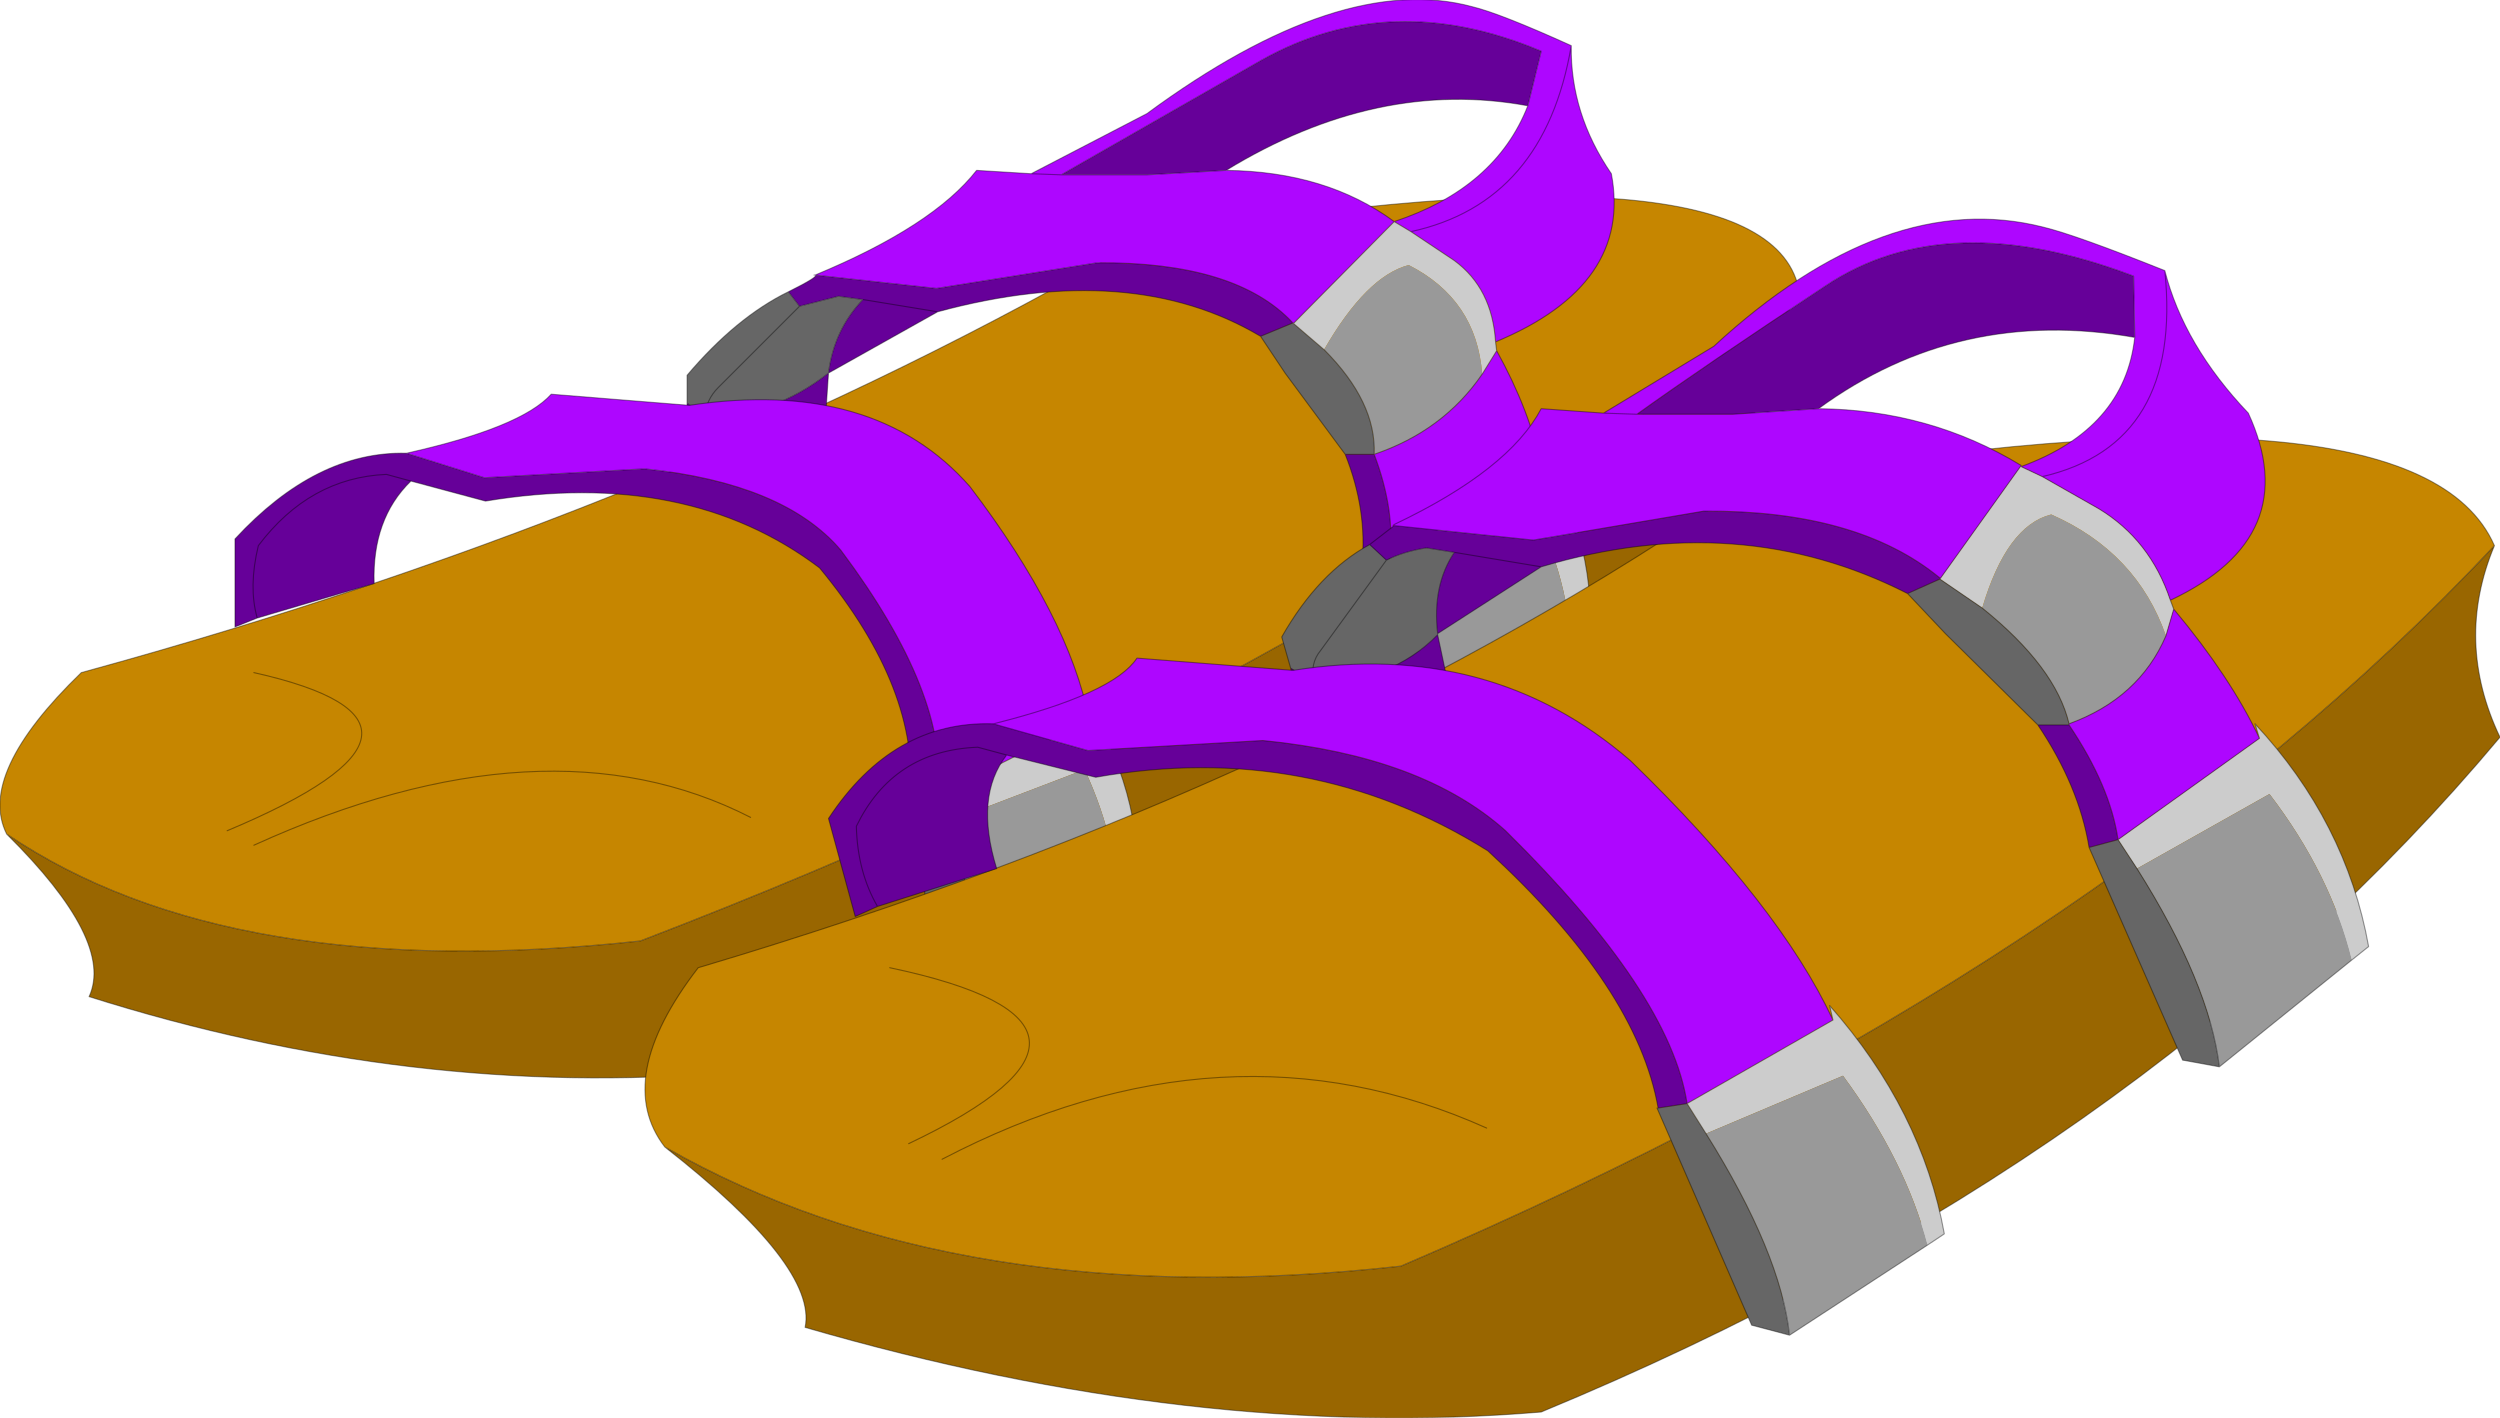 <?xml version="1.0"?>
<svg xmlns="http://www.w3.org/2000/svg" xmlns:xlink="http://www.w3.org/1999/xlink" width="112.25px" height="63.65px"><g transform="matrix(1, 0, 0, 1, -218.85, -168.15)"><use xlink:href="#object-0" width="112.25" height="63.65" transform="matrix(1, 0, 0, 1, 218.85, 168.15)"/></g><defs><g transform="matrix(1, 0, 0, 1, -218.85, -168.15)" id="object-0"><path fill-rule="evenodd" fill="#996600" stroke="none" d="M299.65 181.3Q297 185.2 297.8 189.05Q278.7 206.25 251.65 216.3Q237.4 217.5 222.85 212.9Q224 210.4 219.15 205.6Q229.2 212.4 247.6 210.4Q279.15 198.3 299.65 181.3"/><path fill-rule="evenodd" fill="#c68600" stroke="none" d="M219.15 205.6Q217.8 202.9 222.5 198.35Q249.35 191 270.25 178.8Q298.5 174.15 299.65 181.3Q279.15 198.3 247.6 210.4Q229.2 212.4 219.15 205.6M229.05 205.45Q240.5 200.65 230.25 198.35Q240.5 200.65 229.05 205.45M252.55 204.85Q243.35 200.15 230.25 206.1Q243.35 200.15 252.55 204.85"/><path fill="none" stroke="#000000" stroke-opacity="0.4" stroke-width="0.05" stroke-linecap="round" stroke-linejoin="round" d="M299.65 181.3Q297 185.2 297.8 189.05Q278.7 206.25 251.65 216.3Q237.4 217.5 222.85 212.9Q224 210.4 219.15 205.6Q217.8 202.9 222.5 198.35Q249.35 191 270.25 178.8Q298.5 174.15 299.65 181.3Q279.15 198.3 247.6 210.4Q229.2 212.4 219.15 205.6M230.25 198.35Q240.5 200.65 229.05 205.45M230.25 206.1Q243.35 200.15 252.55 204.85"/><path fill-rule="evenodd" fill="#666666" stroke="none" d="M254.75 181.9L256.5 181.45L257.6 181.6Q256.3 182.95 256.05 184.9Q253.6 186.85 250.5 186.85Q250.55 186.1 251.1 185.55L254.75 181.9L251.1 185.55Q250.55 186.1 250.5 186.85L249.7 186.25L249.7 185Q251.9 182.4 254.25 181.25L254.75 181.9M282.8 202.4L281.4 202.1L280 193.5L281.25 193.2L281.7 194.35Q283.35 199 282.8 202.4M279.25 188.55L276.55 184.9L275.45 183.25L276.9 182.65L278.3 183.85Q280.65 186.2 280.55 188.55L279.25 188.55"/><path fill-rule="evenodd" fill="#660099" stroke="none" d="M256.05 184.9Q256.3 182.95 257.6 181.6L256.5 181.45L254.75 181.9L254.25 181.25Q255.65 180.55 255.45 180.5L260.9 181.1L268.1 179.95Q274.35 179.9 276.9 182.65L275.45 183.25Q269.65 179.8 260.95 182.15L256.05 184.9Q253.6 186.85 250.5 186.85L250.7 188.5L250.5 186.85L249.7 186.25L249.7 189L250.7 188.5L255.95 186.4L256.05 184.9M257.6 181.6L260.95 182.15L257.6 181.6M280 193.5Q280.25 191.05 279.25 188.55L280.55 188.55Q281.5 191.05 281.25 193.2L280 193.5M287.45 172.9Q280.7 171.65 273.9 175.8L270.35 176L266.5 176L275.5 170.85Q281.3 167.6 288.05 170.45L287.45 172.9"/><path fill-rule="evenodd" fill="#cc3300" stroke="none" d="M255.45 180.5L255.4 180.5L255.45 180.5M276.95 182.65L276.9 182.65L276.95 182.65"/><path fill-rule="evenodd" fill="#ae06ff" stroke="none" d="M255.45 180.5Q260.75 178.3 262.7 175.8L265.15 175.95L270.35 173.25Q279.05 166.85 284.95 168.45Q286.2 168.75 289.4 170.2Q289.35 173.25 291.2 175.95Q292.15 180.95 286 183.5Q285.85 181.1 284.15 179.85L282.2 178.55L281.45 178.1Q286 176.6 287.45 172.9L288.05 170.45Q281.3 167.6 275.5 170.85L266.5 176L270.35 176L273.9 175.8Q278.4 175.85 281.45 178.1L276.95 182.65L276.9 182.65Q274.35 179.9 268.1 179.95L260.9 181.1L255.45 180.5M286.05 183.9Q287.55 186.6 288.05 189.1L281.25 193.2Q281.5 191.05 280.55 188.55Q283.65 187.5 285.4 184.95L286.05 183.9M289.4 170.2Q288.2 177.25 282.2 178.55Q288.2 177.25 289.4 170.2M266.5 176L265.15 175.95L266.5 176"/><path fill-rule="evenodd" fill="#cccccc" stroke="none" d="M286 183.5L286.05 183.9L285.4 184.95Q285.15 181.6 282.1 180.05Q280.2 180.55 278.3 183.85L276.9 182.65L276.95 182.65L281.45 178.1L282.2 178.55L284.15 179.85Q285.85 181.1 286 183.5M288.05 189.1L288.05 188.55Q290.65 192.5 290.2 197.5L289.4 198.05Q289.45 194.6 287.85 191.35L281.7 194.35L281.25 193.2L288.05 189.1"/><path fill-rule="evenodd" fill="#999999" stroke="none" d="M289.4 198.05L282.8 202.4Q283.35 199 281.7 194.35L287.85 191.35Q289.45 194.6 289.4 198.05M278.3 183.85Q280.2 180.55 282.1 180.05Q285.15 181.6 285.4 184.95Q283.65 187.5 280.55 188.55Q280.65 186.2 278.3 183.85"/><path fill="none" stroke="#000000" stroke-opacity="0.4" stroke-width="0.05" stroke-linecap="round" stroke-linejoin="round" d="M256.05 184.9Q256.3 182.95 257.6 181.6L256.5 181.45L254.75 181.9L251.1 185.55Q250.55 186.1 250.5 186.85Q253.6 186.85 256.05 184.9L260.95 182.15L257.6 181.6M255.45 180.5L255.4 180.5L255.45 180.5Q260.75 178.3 262.7 175.8L265.15 175.95L270.35 173.25Q279.05 166.85 284.95 168.45Q286.2 168.75 289.4 170.2Q289.35 173.25 291.2 175.95Q292.15 180.95 286 183.5L286.05 183.9Q287.55 186.6 288.05 189.1L288.05 188.55Q290.65 192.5 290.2 197.5L289.4 198.05L282.8 202.4L281.4 202.1L280 193.5Q280.25 191.05 279.25 188.55L276.55 184.9L275.45 183.25Q269.65 179.8 260.95 182.15M254.25 181.25L254.75 181.9M254.25 181.25Q255.65 180.55 255.45 180.5L260.9 181.1L268.1 179.95Q274.35 179.9 276.9 182.65L276.95 182.65L281.45 178.1L282.2 178.55Q288.2 177.25 289.4 170.2M250.7 188.5L250.5 186.85L249.7 186.25L249.7 189L250.7 188.5L255.95 186.4L256.05 184.9M249.7 186.25L249.7 185Q251.9 182.4 254.25 181.25M281.45 178.1Q286 176.6 287.45 172.9Q280.7 171.65 273.9 175.8Q278.4 175.85 281.45 178.1M276.9 182.65L278.3 183.85Q280.65 186.2 280.55 188.55Q281.5 191.05 281.25 193.2L288.05 189.1M285.4 184.95L286.05 183.9M276.9 182.65L275.45 183.25M266.5 176L270.35 176L273.9 175.8M265.15 175.95L266.5 176L275.5 170.85Q281.3 167.6 288.05 170.45L287.45 172.9M281.25 193.2L281.7 194.35Q283.35 199 282.8 202.4M281.25 193.2L280 193.5M280.55 188.55L279.25 188.55M282.2 178.55L284.15 179.85Q285.85 181.1 286 183.5M285.4 184.95Q283.65 187.5 280.55 188.55"/><path fill-rule="evenodd" fill="#660099" stroke="none" d="M230.4 195.9L229.4 196.3L229.4 192.35Q233.05 188.4 237.1 188.5L240.6 189.6L247.8 189.2Q254.05 189.85 256.6 192.85Q261.5 199.4 260.95 203.85L259.7 204.05Q260.2 199.15 255.65 193.65Q249.7 189.15 240.65 190.65L237.3 189.75L236.2 189.45Q232.75 189.6 230.45 192.65Q230 194.5 230.4 195.9Q230 194.5 230.45 192.65Q232.75 189.6 236.2 189.45L237.3 189.75Q235.55 191.45 235.65 194.35L230.4 195.9"/><path fill-rule="evenodd" fill="#666666" stroke="none" d="M259.7 204.05L260.95 203.85L261.4 205.05Q263.05 209.85 262.5 213.2L261.1 212.8L259.7 204.05"/><path fill-rule="evenodd" fill="#ae06ff" stroke="none" d="M260.95 203.85Q261.5 199.4 256.6 192.85Q254.05 189.85 247.8 189.2L240.6 189.6L237.1 188.5Q242.25 187.35 243.6 185.85L249.8 186.35Q258.1 185.1 262.4 190Q266.85 195.85 267.75 200.45L260.95 203.85"/><path fill-rule="evenodd" fill="#cccccc" stroke="none" d="M267.75 200.45L267.75 199.9Q270.35 204.15 269.9 209.1L269.1 209.55Q269.15 206.15 267.55 202.7L261.4 205.05L260.95 203.85L267.75 200.45"/><path fill-rule="evenodd" fill="#999999" stroke="none" d="M269.1 209.55L262.5 213.2Q263.05 209.85 261.4 205.05L267.55 202.7Q269.15 206.15 269.1 209.55"/><path fill="none" stroke="#000000" stroke-opacity="0.4" stroke-width="0.05" stroke-linecap="round" stroke-linejoin="round" d="M237.1 188.5Q233.05 188.4 229.4 192.35L229.4 196.3L230.4 195.9Q230 194.5 230.45 192.65Q232.75 189.6 236.2 189.45L237.3 189.75L240.65 190.65Q249.7 189.15 255.65 193.65Q260.2 199.15 259.7 204.05L260.95 203.85Q261.5 199.4 256.6 192.85Q254.05 189.85 247.8 189.2L240.6 189.6L237.1 188.5Q242.25 187.35 243.6 185.85L249.8 186.35Q258.1 185.1 262.4 190Q266.85 195.85 267.75 200.45L267.75 199.9Q270.35 204.15 269.9 209.1L269.1 209.55L262.5 213.2L261.1 212.8L259.7 204.05M237.3 189.75Q235.55 191.45 235.65 194.35L230.4 195.9M260.95 203.85L261.4 205.05Q263.05 209.85 262.5 213.2M267.75 200.45L260.95 203.85"/><path fill-rule="evenodd" fill="#996600" stroke="none" d="M330.85 192.65Q329.05 196.95 331.1 201.25Q315.1 220.35 288.05 231.55Q272.55 232.85 255 227.75Q255.55 225 248.7 219.65Q261.9 227.2 281.75 225Q313.15 211.55 330.85 192.65"/><path fill-rule="evenodd" fill="#c68600" stroke="none" d="M248.7 219.65Q246.35 216.6 250.2 211.6Q277.8 203.4 297.35 189.85Q327.35 184.65 330.85 192.65Q313.15 211.55 281.75 225Q261.9 227.2 248.7 219.65M259.65 219.5Q270.9 214.15 258.8 211.6Q270.9 214.15 259.65 219.5M285.6 218.8Q273.9 213.55 261.15 220.2Q273.9 213.55 285.6 218.8"/><path fill="none" stroke="#000000" stroke-opacity="0.4" stroke-width="0.05" stroke-linecap="round" stroke-linejoin="round" d="M330.85 192.65Q329.05 196.95 331.1 201.25Q315.1 220.35 288.05 231.55Q272.55 232.85 255 227.75Q255.55 225 248.7 219.65Q246.35 216.6 250.2 211.6Q277.8 203.4 297.35 189.85Q327.35 184.65 330.85 192.65Q313.15 211.55 281.75 225Q261.9 227.2 248.7 219.65M258.8 211.6Q270.9 214.15 259.65 219.5M261.15 220.2Q273.9 213.55 285.6 218.8"/><path fill-rule="evenodd" fill="#cccccc" stroke="none" d="M320.3 201.3L320.1 200.65Q324.2 205.05 325.2 210.65L324.45 211.25Q323.5 207.4 320.75 203.8L314.8 207.15L313.95 205.85L320.3 201.3M316.3 195.1L316.45 195.5L316.1 196.7Q314.8 192.95 310.95 191.25Q308.95 191.75 307.85 195.45L305.95 194.15L309.6 189.05L309.6 189.1L310.55 189.55L313.1 191Q315.4 192.4 316.3 195.1"/><path fill-rule="evenodd" fill="#999999" stroke="none" d="M324.45 211.25L318.5 216.05Q318.05 212.3 314.8 207.15L320.75 203.8Q323.5 207.4 324.45 211.25M307.85 195.45Q308.95 191.75 310.95 191.25Q314.8 192.95 316.1 196.7Q314.9 199.5 311.75 200.65Q311.15 198.1 307.85 195.45"/><path fill-rule="evenodd" fill="#666666" stroke="none" d="M318.5 216.05L316.85 215.75L312.65 206.2L313.95 205.85L314.8 207.15Q318.05 212.3 318.5 216.05M310.35 200.7L306.2 196.6L304.5 194.8L305.95 194.15L307.85 195.45Q311.15 198.1 311.75 200.65L311.75 200.7L310.35 200.7M283.4 196.6L283.4 196.65Q281.3 198.8 277.85 198.8Q277.65 197.95 278.15 197.35L281.1 193.3L280.35 192.6Q278.05 193.85 276.4 196.75L276.8 198.15L277.85 198.8Q277.65 197.95 278.15 197.35L281.1 193.3Q281.9 192.9 282.9 192.75L284.15 192.95Q283.15 194.45 283.4 196.6"/><path fill-rule="evenodd" fill="#660099" stroke="none" d="M312.65 206.2Q312.2 203.45 310.35 200.7L311.75 200.7Q313.6 203.45 313.95 205.85L312.65 206.2M304.5 194.8Q296.95 190.95 288.05 193.6L283.4 196.6Q283.15 194.45 284.15 192.95L282.9 192.75Q281.9 192.9 281.1 193.3L280.35 192.6L281.45 191.75L287.7 192.4L295.35 191.1Q302.25 191.05 305.95 194.1L305.95 194.15L304.5 194.8M283.4 196.65L283.75 198.3L278.55 200.6L277.6 201.15L276.8 198.15L277.85 198.8Q281.3 198.8 283.4 196.65M288.05 193.6L284.15 192.95L288.05 193.6M292.35 186.75Q295.35 184.6 300.8 181Q306.25 177.35 314.65 180.55L314.7 183.3Q306.8 181.9 300.5 186.5L296.65 186.75L292.35 186.75M277.85 198.8L278.55 200.6L277.85 198.8"/><path fill-rule="evenodd" fill="#cc3300" stroke="none" d="M281.45 191.75L281.4 191.75L281.45 191.7L281.45 191.75"/><path fill-rule="evenodd" fill="#ae06ff" stroke="none" d="M281.45 191.7Q286.6 189.25 288.05 186.5L290.85 186.7L295.8 183.7Q303.55 176.55 310.6 178.35Q312.05 178.7 316.05 180.3Q316.9 183.65 319.8 186.7Q322.35 192.25 316.3 195.1Q315.4 192.4 313.1 191L310.55 189.55L309.6 189.1Q314.25 187.4 314.7 183.3L314.65 180.55Q306.25 177.35 300.8 181Q295.35 184.6 292.35 186.75L290.85 186.7L292.35 186.75L296.65 186.75L300.5 186.5Q305.5 186.55 309.6 189.05L305.95 194.15L305.95 194.1Q302.25 191.05 295.35 191.1L287.7 192.4L281.45 191.75L281.45 191.7M316.45 195.5Q319 198.55 320.3 201.3L313.95 205.85Q313.6 203.45 311.75 200.7L311.75 200.65Q314.9 199.5 316.1 196.7L316.45 195.5M316.05 180.3Q316.85 188.1 310.55 189.55Q316.85 188.1 316.05 180.3"/><path fill="none" stroke="#000000" stroke-opacity="0.4" stroke-width="0.05" stroke-linecap="round" stroke-linejoin="round" d="M320.3 201.3L320.1 200.65Q324.2 205.05 325.2 210.65L324.45 211.25L318.5 216.05L316.85 215.75L312.65 206.2Q312.2 203.45 310.35 200.7L306.2 196.6L304.5 194.8Q296.95 190.95 288.05 193.6L283.4 196.6L283.4 196.65L283.75 198.3L278.55 200.6L277.6 201.15L276.8 198.15L276.4 196.75Q278.05 193.85 280.35 192.6L281.45 191.75L281.4 191.75L281.45 191.7Q286.6 189.25 288.05 186.5L290.85 186.7L295.8 183.7Q303.55 176.55 310.6 178.35Q312.05 178.7 316.05 180.3Q316.9 183.65 319.8 186.7Q322.35 192.25 316.3 195.1L316.45 195.5Q319 198.55 320.3 201.3L313.95 205.85L314.8 207.15Q318.05 212.3 318.5 216.05M280.35 192.6L281.1 193.3Q281.9 192.9 282.9 192.75L284.15 192.95L288.05 193.6M281.1 193.3L278.15 197.35Q277.65 197.95 277.85 198.8Q281.3 198.8 283.4 196.65M290.85 186.7L292.35 186.75Q295.35 184.6 300.8 181Q306.25 177.35 314.65 180.55L314.7 183.3Q314.25 187.4 309.6 189.1L310.55 189.55Q316.85 188.1 316.05 180.3M292.35 186.75L296.65 186.75L300.5 186.5Q306.8 181.9 314.7 183.3M305.95 194.15L305.95 194.1Q302.25 191.05 295.35 191.1L287.7 192.4L281.45 191.75M309.6 189.05L309.6 189.1M310.55 189.55L313.1 191Q315.4 192.4 316.3 195.1M305.95 194.15L304.5 194.8M307.85 195.45L305.95 194.15L309.6 189.05Q305.5 186.55 300.5 186.5M316.1 196.7L316.45 195.5M283.4 196.6Q283.15 194.45 284.15 192.95M311.75 200.65L311.75 200.7Q313.6 203.45 313.95 205.85L312.65 206.2M311.75 200.7L310.35 200.7M277.85 198.8L276.8 198.15M278.55 200.6L277.85 198.8M316.1 196.7Q314.9 199.5 311.75 200.65Q311.15 198.1 307.85 195.45"/><path fill-rule="evenodd" fill="#666666" stroke="none" d="M299.2 228.1L297.5 227.65L293.25 217.9L293.3 217.9L294.6 217.7L295.45 219.05Q298.8 224.4 299.2 228.1"/><path fill-rule="evenodd" fill="#660099" stroke="none" d="M293.3 217.9Q292.35 212.5 285.65 206.35Q277.65 201.35 268.05 203.05L264.05 202.05Q262.6 203.9 263.6 207.15L258.25 208.85L257.25 209.3L256.05 204.9Q258.95 200.5 263.45 200.65L267.7 201.85L275.55 201.4Q282.7 202.1 286.45 205.45Q293.85 212.75 294.6 217.7L293.3 217.9M264.05 202.05L262.75 201.7Q258.95 201.85 257.3 205.25Q257.35 207.3 258.25 208.85Q257.35 207.3 257.3 205.25Q258.95 201.85 262.75 201.7L264.05 202.05"/><path fill-rule="evenodd" fill="#ae06ff" stroke="none" d="M263.45 200.65Q268.85 199.3 269.9 197.7L276.9 198.25Q285.75 196.85 292.05 202.3Q298.75 208.8 301.15 213.95L294.6 217.7Q293.85 212.75 286.45 205.45Q282.7 202.1 275.55 201.4L267.7 201.85L263.45 200.65"/><path fill-rule="evenodd" fill="#cccccc" stroke="none" d="M301.15 213.95L301 213.3Q305.15 218 306.15 223.55L305.4 224.05Q304.4 220.25 301.6 216.45L295.45 219.05L294.6 217.7L301.15 213.95"/><path fill-rule="evenodd" fill="#999999" stroke="none" d="M305.4 224.05L299.2 228.1Q298.8 224.4 295.45 219.05L301.6 216.45Q304.4 220.25 305.4 224.05"/><path fill="none" stroke="#000000" stroke-opacity="0.4" stroke-width="0.05" stroke-linecap="round" stroke-linejoin="round" d="M299.2 228.1L297.5 227.65L293.25 217.9L293.3 217.9Q292.35 212.5 285.65 206.35Q277.65 201.35 268.05 203.05L264.05 202.05Q262.6 203.9 263.6 207.15L258.25 208.85L257.25 209.3L256.05 204.9Q258.95 200.5 263.45 200.65Q268.85 199.3 269.9 197.7L276.9 198.25Q285.75 196.85 292.05 202.3Q298.75 208.8 301.15 213.95L301 213.3Q305.15 218 306.15 223.55L305.4 224.05L299.2 228.1Q298.8 224.4 295.45 219.05L294.6 217.7L293.3 217.9M301.15 213.95L294.6 217.7Q293.85 212.75 286.45 205.45Q282.7 202.1 275.55 201.4L267.7 201.85L263.45 200.65M258.25 208.85Q257.35 207.3 257.3 205.25Q258.95 201.85 262.75 201.7L264.05 202.05"/></g></defs></svg>
